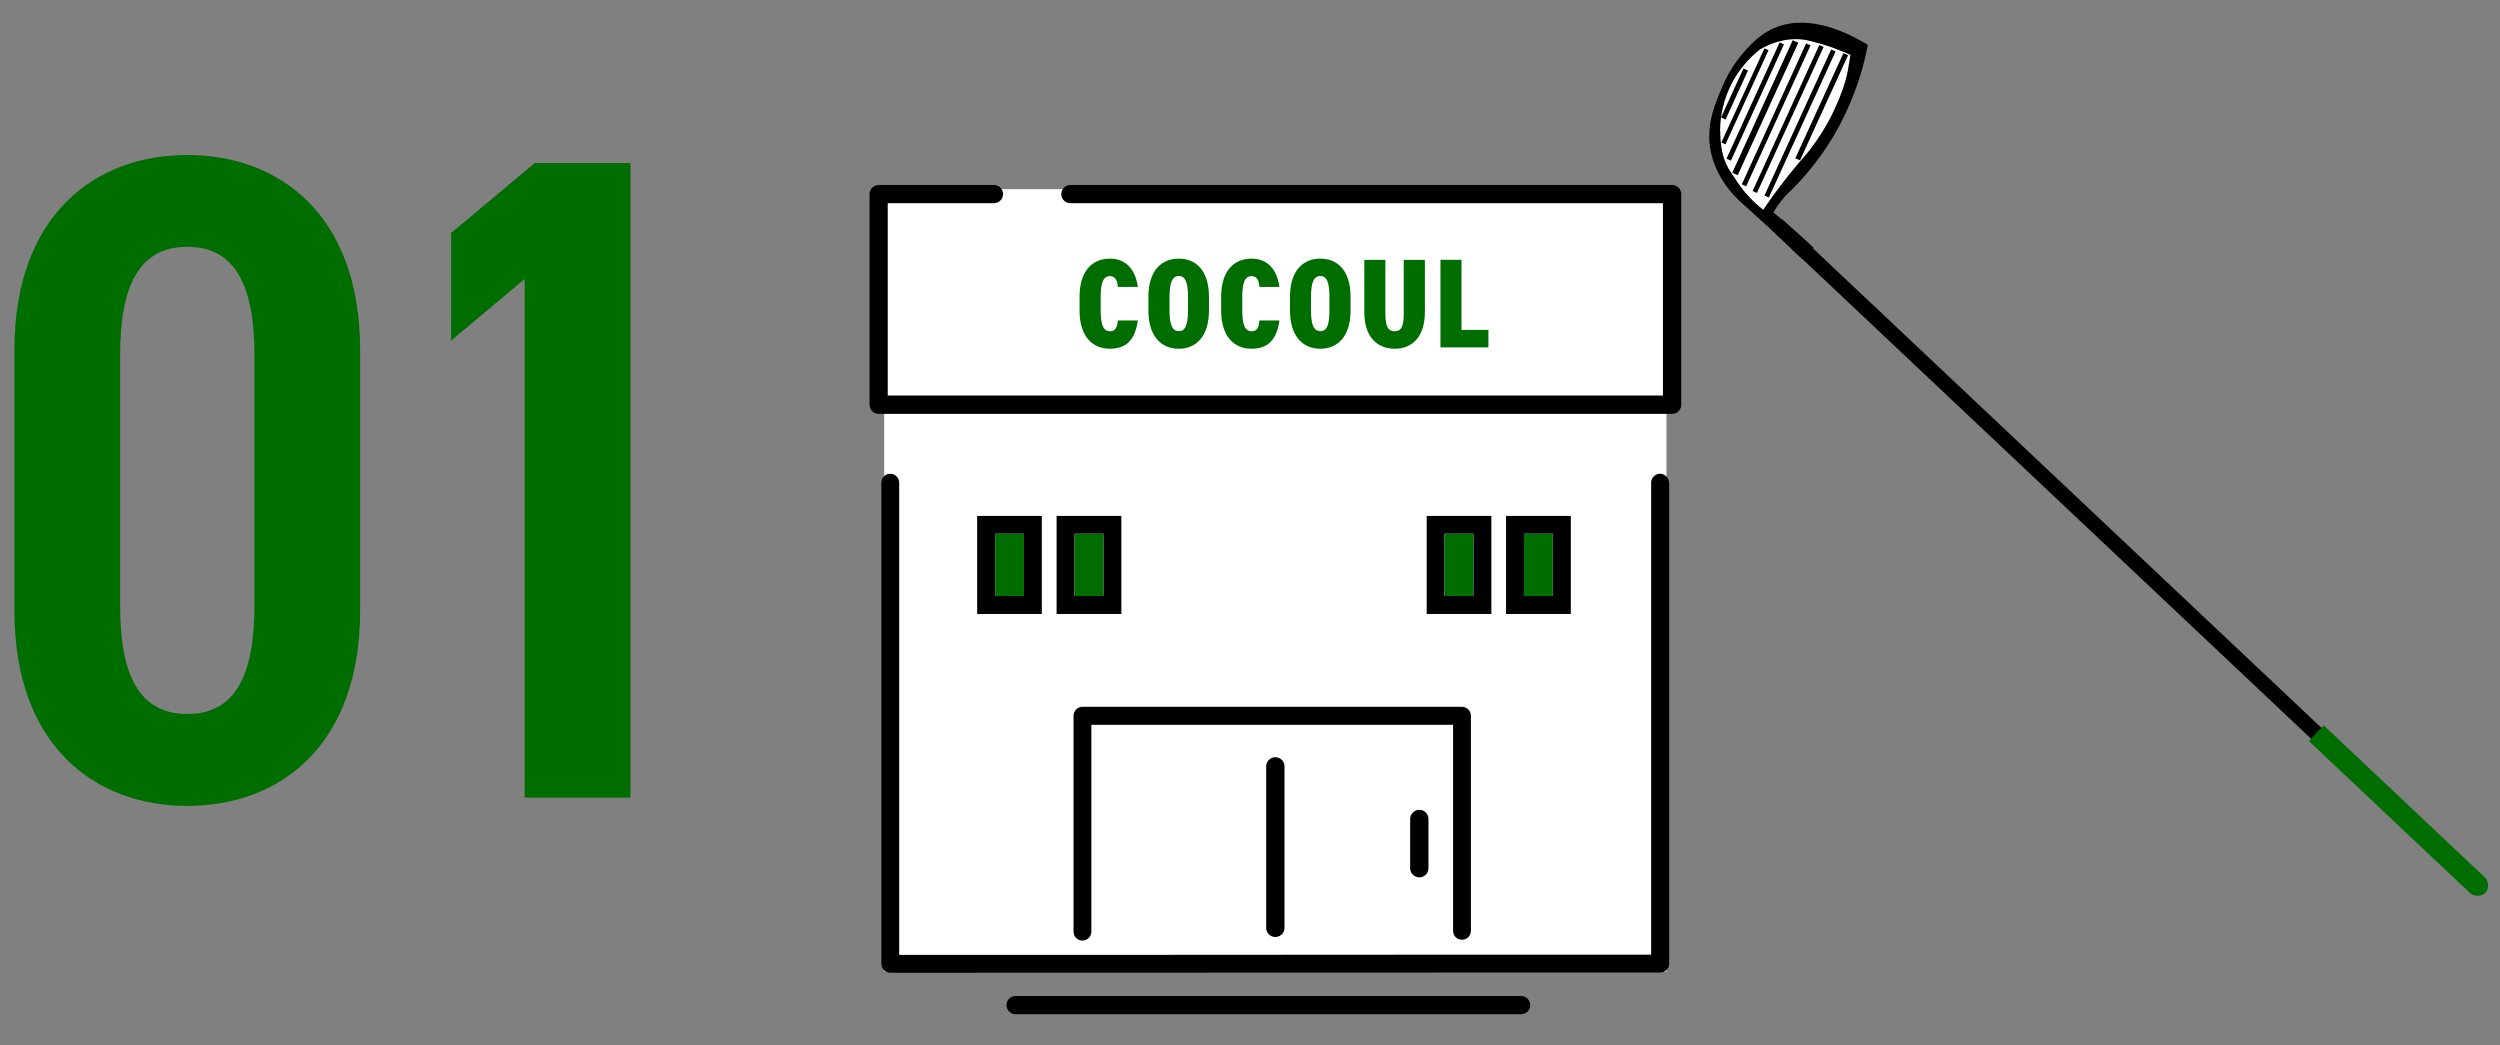 <?xml version="1.0" encoding="UTF-8"?><svg id="_レイヤー_2" xmlns="http://www.w3.org/2000/svg" viewBox="0 0 220 92"><rect x="0" y="0" width="220" height="92" fill="#808080" stroke="none"/><path d="M16.48,70.92c-8.09,0-15.21-5.26-15.21-17.15v-22.98c0-11.89,7.12-17.15,15.21-17.15s15.21,5.26,15.21,17.15v22.98c0,11.89-7.12,17.15-15.21,17.15ZM10.57,53.28c0,6.31,1.78,9.55,5.91,9.55s5.91-3.24,5.91-9.55v-22.01c0-6.31-1.78-9.55-5.91-9.55s-5.91,3.24-5.91,9.55v22.01Z" style="fill:#006d00;"/><path d="M55.48,70.19h-9.31V24.55l-6.47,5.42v-9.47l7.36-6.15h8.42v55.83Z" style="fill:#006d00;"/><rect x="77.81" y="16.65" width="68.84" height="68.84" style="fill:#fff;"/><path d="M146.89,42.48v42.31c0,.44-.35.79-.79.79l-67.75.02c-.2,0-.41-.08-.56-.23s-.23-.35-.23-.56v-42.33c0-.44.35-.79.78-.79s.79.35.79.79v41.55h16.1s33.4-.02,33.4-.02h16.67v-41.53c0-.44.35-.79.78-.79s.79.35.79.79Z"/><path d="M138.23,45.4v8.63h-5.7v-8.63h5.7ZM136.65,52.44v-5.47h-2.54v5.47h2.54Z"/><rect x="134.11" y="46.98" width="2.54" height="5.47" style="fill:#006d00;"/><path d="M131.24,45.4v8.63h-5.69v-8.63h5.69ZM129.66,52.44v-5.47h-2.54v5.47h2.54Z"/><rect x="127.12" y="46.98" width="2.54" height="5.47" style="fill:#006d00;"/><path d="M129.44,63v18.91c0,.44-.35.79-.79.79s-.78-.35-.78-.79v-18.13h-31.83v18.2c0,.44-.35.79-.79.79s-.78-.35-.78-.79v-18.99c0-.44.35-.79.78-.79h33.4c.44,0,.79.35.79.79Z"/><path d="M98.68,45.4v8.63h-5.7v-8.63h5.7ZM97.1,52.44v-5.47h-2.54v5.47h2.54Z"/><rect x="94.56" y="46.98" width="2.54" height="5.47" style="fill:#006d00;"/><path d="M91.68,45.4v8.63h-5.69v-8.63h5.69ZM90.11,52.44v-5.47h-2.54v5.47h2.54Z"/><rect x="87.57" y="46.98" width="2.54" height="5.47" style="fill:#006d00;"/><path d="M147.14,36.42h-69.82c-.44,0-.8-.36-.8-.8v-18.54c0-.44.36-.8.8-.8h10.15c.44,0,.8.36.8.8s-.36.8-.8.8h-9.35v16.93h68.22v-16.93h-52.15c-.44,0-.8-.36-.8-.8s.36-.8.8-.8h52.96c.44,0,.8.36.8.8v18.54c0,.44-.36.8-.8.8Z"/><path d="M98.37,25.25c-.03-.49-.19-.95-.69-.95-.58,0-.82.56-.82,1.82v1.21c0,1.21.22,1.82.82,1.82.49,0,.63-.33.69-.95h1.76c-.24,1.73-1.04,2.49-2.46,2.49-1.51,0-2.67-1.06-2.67-3.36v-1.21c0-2.32,1.16-3.36,2.67-3.36,1.3,0,2.23.82,2.46,2.49h-1.76Z" style="fill:#006d00;"/><path d="M103.73,30.69c-1.51,0-2.67-1.06-2.67-3.36v-1.21c0-2.32,1.16-3.36,2.67-3.36s2.66,1.04,2.66,3.36v1.21c0,2.3-1.16,3.36-2.66,3.36ZM102.92,27.32c0,1.26.24,1.82.82,1.82s.8-.56.8-1.82v-1.21c0-1.26-.23-1.82-.8-1.82s-.82.56-.82,1.82v1.21Z" style="fill:#006d00;"/><path d="M110.83,25.25c-.03-.49-.19-.95-.69-.95-.58,0-.82.56-.82,1.82v1.21c0,1.21.22,1.82.82,1.82.49,0,.63-.33.69-.95h1.76c-.24,1.73-1.04,2.49-2.46,2.49-1.51,0-2.67-1.06-2.67-3.36v-1.21c0-2.32,1.16-3.36,2.67-3.36,1.3,0,2.23.82,2.46,2.49h-1.76Z" style="fill:#006d00;"/><path d="M116.19,30.69c-1.51,0-2.67-1.06-2.67-3.36v-1.21c0-2.32,1.16-3.36,2.67-3.36s2.66,1.04,2.66,3.36v1.21c0,2.3-1.16,3.36-2.66,3.36ZM115.37,27.32c0,1.26.24,1.82.82,1.82s.8-.56.8-1.82v-1.21c0-1.26-.23-1.82-.8-1.82s-.82.56-.82,1.82v1.21Z" style="fill:#006d00;"/><path d="M125.39,22.87v4.59c0,2.28-1.21,3.23-2.66,3.23s-2.67-.95-2.67-3.22v-4.6h1.85v4.6c0,1.13.16,1.68.82,1.68s.8-.55.8-1.68v-4.6h1.85Z" style="fill:#006d00;"/><path d="M128.61,29.03h2.37v1.54h-4.22v-7.71h1.85v6.17Z" style="fill:#006d00;"/><path d="M133.86,89.25h-44.49c-.44,0-.8-.36-.8-.8s.36-.8.8-.8h44.49c.44,0,.8.36.8.8s-.36.8-.8.8Z"/><line x1="124.9" y1="72.07" x2="124.9" y2="76.4" style="fill:none; stroke:#000; stroke-linecap:round; stroke-linejoin:round; stroke-width:1.61px;"/><line x1="112.23" y1="67.44" x2="112.23" y2="81.65" style="fill:none; stroke:#000; stroke-linecap:round; stroke-linejoin:round; stroke-width:1.61px;"/><rect x="179.76" y="9.39" width="1.32" height="66.11" transform="translate(335.08 -59.69) rotate(133.32)"/><path d="M152.98,17.59c-.64-.62-2.55-2.64-2.57-5.58,0-1.57.52-2.86.98-3.98.35-.86.95-2.2,2.18-3.57.59-.66,1.5-1.61,2.8-2.09,3.07-1.15,6.39.67,7.53,1.3.2.11.36.21.47.27-.1.5-.24,1.21-.47,2.03-.84,3.03-2.07,5.2-2.62,6.12-1.09,1.8-2.31,3.29-3.5,4.5-.44.39-.92.89-1.36,1.53-.14.2-.26.39-.36.58.5.4,1.01.82,1.52,1.27.72.62,1.39,1.24,2.02,1.84h0s-.31.35-.94,1.04c-.15-.13-.37-.33-.63-.58-.25-.24-.38-.37-.59-.58-.78-.77-1.53-1.44-1.53-1.44,0,0-1.78-1.62-1.78-1.62,0,0-1.04-.93-1.16-1.04Z"/><path d="M151.37,11.58c0-.69.06-2.21.88-3.94.87-1.84,2.11-2.89,2.66-3.31.61-.35,2.1-1.09,3.86-.83.06,0,.24.04.65.14,1.33.32,2.47.76,3.42,1.19h0s-.19,1.15-.22,1.31c-.21,1.22-.72,2.43-.98,3.02-.3.71-.99,2.19-2.25,3.86-.48.63-.61.73-1.32,1.58-.73.87-1.75,2.16-2.91,3.86-.81-.64-1.75-1.56-2.52-2.82-.35-.57-1.23-1.38-1.26-4.05Z" style="fill:#fff;"/><polygon points="154.23 16.81 160.1 3.96 160.48 4.13 154.61 16.98 154.23 16.81"/><polygon points="155.27 17.21 161.14 4.36 161.53 4.53 155.66 17.38 155.27 17.21"/><polygon points="153.28 16.22 158.94 3.82 159.33 3.99 153.66 16.4 153.28 16.22"/><polygon points="152.44 15.2 157.76 3.54 158.25 3.76 152.92 15.42 152.44 15.2"/><polygon points="151.93 13.97 156.61 3.73 156.99 3.9 152.32 14.14 151.93 13.97"/><polygon points="157.99 13.93 162.22 4.68 162.63 4.86 158.4 14.11 157.99 13.93"/><polygon points="151.48 12.54 155.27 4.26 155.63 4.42 151.84 12.7 151.48 12.54"/><polygon points="151.45 10.34 153.42 6.03 153.82 6.21 151.85 10.52 151.45 10.34"/><path d="M203.18,65.21l1.3-1.38,14.25,13.44c.29.42.29.94,0,1.27-.3.34-.84.39-1.3.11-4.75-4.48-9.5-8.96-14.25-13.44Z" style="fill:#006d00;"/></svg>